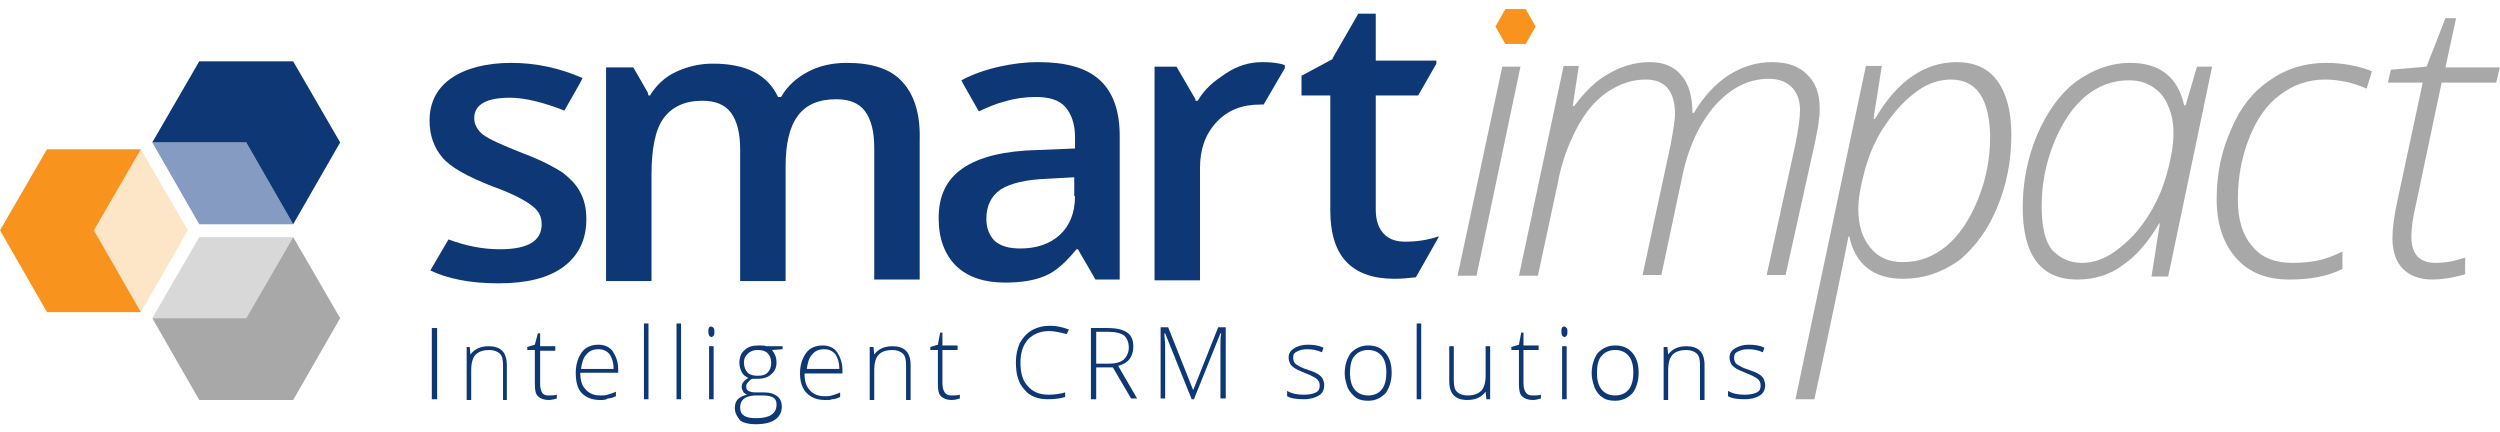 <?xml version="1.0" encoding="utf-8"?>
<!-- Generator: Adobe Illustrator 19.2.1, SVG Export Plug-In . SVG Version: 6.00 Build 0)  -->
<svg version="1.1" id="Layer_1" xmlns="http://www.w3.org/2000/svg" xmlns:xlink="http://www.w3.org/1999/xlink" x="0px" y="0px"
	 viewBox="0 0 330 57" style="enable-background:new 0 0 330 57;" xml:space="preserve">
<style type="text/css">
	.st0{fill:#FDE5C8;}
	.st1{fill:#F8941D;}
	.st2{fill:#859BC1;}
	.st3{fill:#0D3875;}
	.st4{fill:#D8D8D8;}
	.st5{fill:#A8A8A8;}
</style>
<g>
	<polygon class="st0" points="12.4,30.4 18.6,41.2 24.8,30.4 18.6,19.7 	"/>
	<g>
		<polygon class="st1" points="198.7,5.8 197.4,3.5 198.7,1.2 201.4,1.2 202.7,3.5 201.4,5.8 		"/>
		<polygon class="st1" points="12.4,30.4 18.6,19.7 18.6,19.7 6.2,19.7 0,30.4 6.2,41.2 18.6,41.2 18.6,41.2 		"/>
	</g>
	<polygon class="st2" points="26.3,29.6 38.7,29.6 32.5,18.8 20.1,18.8 	"/>
	<g>
		<g>
			<path class="st3" d="M57,52.7v-9.4h0.7v9.4H57z"/>
			<path class="st3" d="M66.4,52.7v-4.5c0-0.7-0.1-1.2-0.4-1.5c-0.3-0.3-0.8-0.5-1.4-0.5c-0.8,0-1.4,0.2-1.8,0.6
				c-0.4,0.4-0.6,1.1-0.6,2.1v3.9h-0.6v-7H62l0.1,1h0c0.5-0.7,1.3-1.1,2.4-1.1c1.6,0,2.4,0.8,2.4,2.5v4.6H66.4z"/>
			<path class="st3" d="M72.4,52.2c0.4,0,0.8,0,1.1-0.1v0.5c-0.3,0.1-0.7,0.2-1.1,0.2c-0.6,0-1.1-0.2-1.4-0.5
				c-0.3-0.3-0.4-0.8-0.4-1.6v-4.5h-1v-0.4l1-0.3L71,44h0.3v1.7h2v0.6h-2v4.4c0,0.5,0.1,0.9,0.3,1.2C71.8,52.1,72,52.2,72.4,52.2z"
				/>
			<path class="st3" d="M79.2,52.8c-1,0-1.8-0.3-2.4-0.9S76,50.3,76,49.2c0-1.1,0.3-2,0.8-2.7c0.5-0.7,1.3-1,2.2-1
				c0.8,0,1.5,0.3,1.9,0.9s0.7,1.4,0.7,2.3v0.5h-5c0,1,0.2,1.7,0.7,2.2c0.4,0.5,1.1,0.8,1.9,0.8c0.4,0,0.7,0,1-0.1
				c0.3-0.1,0.7-0.2,1.1-0.4v0.6c-0.4,0.2-0.8,0.3-1.1,0.3C80,52.8,79.6,52.8,79.2,52.8z M79,46.1c-0.7,0-1.2,0.2-1.6,0.7
				c-0.4,0.4-0.6,1.1-0.7,1.9H81c0-0.8-0.2-1.4-0.5-1.9C80.1,46.3,79.6,46.1,79,46.1z"/>
			<path class="st3" d="M85.6,52.7h-0.6v-10h0.6V52.7z"/>
			<path class="st3" d="M89.9,52.7h-0.6v-10h0.6V52.7z"/>
			<path class="st3" d="M93.5,43.7c0-0.4,0.1-0.6,0.4-0.6c0.1,0,0.2,0.1,0.3,0.2s0.1,0.3,0.1,0.5c0,0.2,0,0.3-0.1,0.5
				c-0.1,0.1-0.2,0.2-0.3,0.2C93.6,44.4,93.5,44.2,93.5,43.7z M94.2,52.7h-0.6v-7h0.6V52.7z"/>
			<path class="st3" d="M103.3,45.7v0.4l-1.4,0.1c0.4,0.5,0.6,1,0.6,1.6c0,0.7-0.2,1.2-0.7,1.6c-0.4,0.4-1,0.6-1.8,0.6
				c-0.3,0-0.5,0-0.7,0c-0.3,0.1-0.4,0.3-0.6,0.5s-0.2,0.4-0.2,0.6c0,0.2,0.1,0.4,0.3,0.5c0.2,0.1,0.5,0.2,0.9,0.2h1.2
				c0.8,0,1.3,0.2,1.7,0.5c0.4,0.3,0.6,0.8,0.6,1.4c0,0.7-0.3,1.3-0.9,1.7c-0.6,0.4-1.4,0.6-2.6,0.6c-0.9,0-1.6-0.2-2-0.5
				C97.3,55,97,54.5,97,53.9c0-0.5,0.1-0.9,0.4-1.2c0.3-0.3,0.7-0.5,1.2-0.6c-0.2-0.1-0.4-0.2-0.5-0.4c-0.1-0.2-0.2-0.4-0.2-0.6
				c0-0.5,0.3-0.9,0.9-1.2c-0.4-0.2-0.7-0.4-0.9-0.8c-0.2-0.4-0.3-0.8-0.3-1.2c0-0.7,0.2-1.3,0.7-1.7c0.4-0.4,1-0.6,1.8-0.6
				c0.5,0,0.8,0,1.1,0.1H103.3z M97.7,53.8c0,1,0.7,1.4,2.1,1.4c1.8,0,2.7-0.6,2.7-1.8c0-0.4-0.1-0.7-0.4-0.9
				c-0.3-0.2-0.8-0.3-1.4-0.3h-1.1C98.3,52.3,97.7,52.8,97.7,53.8z M98.2,47.9c0,0.5,0.2,1,0.5,1.3c0.3,0.3,0.8,0.4,1.3,0.4
				c0.6,0,1-0.1,1.3-0.4c0.3-0.3,0.5-0.7,0.5-1.3c0-0.6-0.2-1-0.5-1.3c-0.3-0.3-0.8-0.4-1.3-0.4c-0.6,0-1,0.2-1.3,0.5
				S98.2,47.3,98.2,47.9z"/>
			<path class="st3" d="M108.9,52.8c-1,0-1.8-0.3-2.4-0.9s-0.9-1.5-0.9-2.6c0-1.1,0.3-2,0.8-2.7c0.5-0.7,1.3-1,2.2-1
				c0.8,0,1.5,0.3,1.9,0.9s0.7,1.4,0.7,2.3v0.5h-5c0,1,0.2,1.7,0.7,2.2c0.4,0.5,1.1,0.8,1.9,0.8c0.4,0,0.7,0,1-0.1
				c0.3-0.1,0.7-0.2,1.1-0.4v0.6c-0.4,0.2-0.8,0.3-1.1,0.3C109.7,52.8,109.4,52.8,108.9,52.8z M108.8,46.1c-0.7,0-1.2,0.2-1.6,0.7
				c-0.4,0.4-0.6,1.1-0.7,1.9h4.3c0-0.8-0.2-1.4-0.5-1.9C109.9,46.3,109.4,46.1,108.8,46.1z"/>
			<path class="st3" d="M119.6,52.7v-4.5c0-0.7-0.1-1.2-0.4-1.5c-0.3-0.3-0.8-0.5-1.4-0.5c-0.8,0-1.4,0.2-1.8,0.6
				c-0.4,0.4-0.6,1.1-0.6,2.1v3.9h-0.6v-7h0.5l0.1,1h0c0.5-0.7,1.3-1.1,2.4-1.1c1.6,0,2.4,0.8,2.4,2.5v4.6H119.6z"/>
			<path class="st3" d="M125.6,52.2c0.4,0,0.8,0,1.1-0.1v0.5c-0.3,0.1-0.7,0.2-1.1,0.2c-0.6,0-1.1-0.2-1.4-0.5
				c-0.3-0.3-0.4-0.8-0.4-1.6v-4.5h-1v-0.4l1-0.3l0.3-1.6h0.3v1.7h2v0.6h-2v4.4c0,0.5,0.1,0.9,0.3,1.2
				C124.9,52.1,125.2,52.2,125.6,52.2z"/>
			<path class="st3" d="M138.5,43.7c-1.2,0-2.1,0.4-2.8,1.1c-0.7,0.8-1,1.8-1,3.1c0,1.3,0.3,2.4,1,3.1c0.6,0.7,1.5,1.1,2.7,1.1
				c0.8,0,1.5-0.1,2.2-0.3v0.6c-0.6,0.2-1.4,0.3-2.3,0.3c-1.3,0-2.4-0.4-3.1-1.3c-0.8-0.9-1.1-2-1.1-3.6c0-1,0.2-1.8,0.5-2.5
				c0.4-0.7,0.9-1.3,1.6-1.7c0.7-0.4,1.5-0.6,2.4-0.6c0.9,0,1.7,0.2,2.5,0.5l-0.3,0.6C140,43.9,139.2,43.7,138.5,43.7z"/>
			<path class="st3" d="M144.7,48.6v4.1H144v-9.4h2.2c1.2,0,2,0.2,2.6,0.6c0.6,0.4,0.8,1.1,0.8,1.9c0,0.6-0.2,1.2-0.5,1.6
				c-0.3,0.4-0.8,0.7-1.5,0.9l2.5,4.3h-0.8l-2.4-4.1H144.7z M144.7,48h1.8c0.8,0,1.4-0.2,1.8-0.5c0.4-0.4,0.7-0.9,0.7-1.6
				c0-0.7-0.2-1.2-0.6-1.6c-0.4-0.3-1.1-0.5-2.1-0.5h-1.6V48z"/>
			<path class="st3" d="M157.3,52.7l-3.5-8.7h-0.1c0,0.5,0.1,1.1,0.1,1.6v7h-0.6v-9.4h1l3.3,8.3h0l3.3-8.3h1v9.4h-0.7v-7.1
				c0-0.5,0-1,0.1-1.5h-0.1l-3.5,8.7H157.3z"/>
			<path class="st3" d="M174.8,50.8c0,0.6-0.2,1.1-0.7,1.4c-0.5,0.3-1.1,0.5-2,0.5c-0.9,0-1.7-0.1-2.2-0.4v-0.7
				c0.7,0.4,1.4,0.5,2.2,0.5c0.7,0,1.2-0.1,1.6-0.3c0.4-0.2,0.5-0.5,0.5-0.9c0-0.4-0.1-0.6-0.4-0.9c-0.3-0.2-0.8-0.5-1.4-0.7
				c-0.7-0.3-1.2-0.5-1.5-0.7c-0.3-0.2-0.5-0.4-0.6-0.6c-0.1-0.2-0.2-0.5-0.2-0.8c0-0.5,0.2-0.9,0.7-1.2c0.4-0.3,1.1-0.5,1.8-0.5
				c0.8,0,1.5,0.1,2.1,0.4l-0.2,0.6c-0.7-0.3-1.3-0.4-1.9-0.4c-0.6,0-1,0.1-1.4,0.3s-0.5,0.4-0.5,0.8c0,0.4,0.1,0.7,0.4,0.9
				c0.3,0.2,0.8,0.5,1.5,0.7c0.6,0.2,1.1,0.4,1.4,0.6c0.3,0.2,0.5,0.4,0.6,0.6C174.7,50.3,174.8,50.5,174.8,50.8z"/>
			<path class="st3" d="M183.7,49.2c0,1.1-0.3,2-0.8,2.7c-0.6,0.6-1.3,1-2.3,1c-0.6,0-1.2-0.1-1.6-0.4s-0.8-0.7-1.1-1.3
				c-0.2-0.6-0.4-1.2-0.4-1.9c0-1.1,0.3-2,0.8-2.7c0.6-0.6,1.3-1,2.3-1c1,0,1.7,0.3,2.3,1C183.4,47.2,183.7,48,183.7,49.2z
				 M178.2,49.2c0,1,0.2,1.7,0.6,2.2c0.4,0.5,1,0.8,1.8,0.8c0.8,0,1.4-0.3,1.8-0.8c0.4-0.5,0.6-1.3,0.6-2.2c0-1-0.2-1.7-0.6-2.2
				c-0.4-0.5-1-0.8-1.8-0.8c-0.8,0-1.4,0.3-1.8,0.8C178.4,47.4,178.2,48.2,178.2,49.2z"/>
			<path class="st3" d="M187.6,52.7H187v-10h0.6V52.7z"/>
			<path class="st3" d="M191.9,45.7v4.5c0,0.7,0.1,1.2,0.4,1.5c0.3,0.3,0.8,0.5,1.4,0.5c0.8,0,1.4-0.2,1.8-0.6
				c0.4-0.4,0.6-1.1,0.6-2v-3.9h0.6v7h-0.5l-0.1-1h0c-0.5,0.7-1.3,1.1-2.4,1.1c-1.6,0-2.4-0.8-2.4-2.5v-4.6H191.9z"/>
			<path class="st3" d="M202.3,52.2c0.4,0,0.8,0,1.1-0.1v0.5c-0.3,0.1-0.7,0.2-1.1,0.2c-0.6,0-1.1-0.2-1.4-0.5
				c-0.3-0.3-0.4-0.8-0.4-1.6v-4.5h-1v-0.4l1-0.3l0.3-1.6h0.3v1.7h2v0.6h-2v4.4c0,0.5,0.1,0.9,0.3,1.2
				C201.6,52.1,201.9,52.2,202.3,52.2z"/>
			<path class="st3" d="M206.1,43.7c0-0.4,0.1-0.6,0.4-0.6c0.1,0,0.2,0.1,0.3,0.2c0.1,0.1,0.1,0.3,0.1,0.5c0,0.2,0,0.3-0.1,0.5
				c-0.1,0.1-0.2,0.2-0.3,0.2C206.2,44.4,206.1,44.2,206.1,43.7z M206.8,52.7h-0.6v-7h0.6V52.7z"/>
			<path class="st3" d="M216.3,49.2c0,1.1-0.3,2-0.8,2.7c-0.6,0.6-1.3,1-2.3,1c-0.6,0-1.2-0.1-1.6-0.4c-0.5-0.3-0.8-0.7-1.1-1.3
				c-0.2-0.6-0.4-1.2-0.4-1.9c0-1.1,0.3-2,0.8-2.7c0.6-0.6,1.3-1,2.3-1c1,0,1.7,0.3,2.3,1C216,47.2,216.3,48,216.3,49.2z
				 M210.8,49.2c0,1,0.2,1.7,0.6,2.2c0.4,0.5,1,0.8,1.8,0.8c0.8,0,1.4-0.3,1.8-0.8c0.4-0.5,0.6-1.3,0.6-2.2c0-1-0.2-1.7-0.6-2.2
				s-1-0.8-1.8-0.8c-0.8,0-1.4,0.3-1.8,0.8C211,47.4,210.8,48.2,210.8,49.2z"/>
			<path class="st3" d="M224.4,52.7v-4.5c0-0.7-0.1-1.2-0.4-1.5c-0.3-0.3-0.8-0.5-1.4-0.5c-0.8,0-1.4,0.2-1.8,0.6
				c-0.4,0.4-0.6,1.1-0.6,2.1v3.9h-0.6v-7h0.5l0.1,1h0c0.5-0.7,1.3-1.1,2.4-1.1c1.6,0,2.4,0.8,2.4,2.5v4.6H224.4z"/>
			<path class="st3" d="M233,50.8c0,0.6-0.2,1.1-0.7,1.4c-0.5,0.3-1.1,0.5-2,0.5c-0.9,0-1.7-0.1-2.2-0.4v-0.7
				c0.7,0.4,1.4,0.5,2.2,0.5c0.7,0,1.2-0.1,1.6-0.3c0.4-0.2,0.5-0.5,0.5-0.9c0-0.4-0.1-0.6-0.4-0.9c-0.3-0.2-0.8-0.5-1.4-0.7
				c-0.7-0.3-1.2-0.5-1.5-0.7s-0.5-0.4-0.6-0.6c-0.1-0.2-0.2-0.5-0.2-0.8c0-0.5,0.2-0.9,0.7-1.2s1.1-0.5,1.8-0.5
				c0.8,0,1.5,0.1,2.1,0.4l-0.2,0.6c-0.7-0.3-1.3-0.4-1.9-0.4c-0.6,0-1,0.1-1.4,0.3s-0.5,0.4-0.5,0.8c0,0.4,0.1,0.7,0.4,0.9
				c0.3,0.2,0.8,0.5,1.5,0.7c0.6,0.2,1.1,0.4,1.4,0.6c0.3,0.2,0.5,0.4,0.6,0.6C232.9,50.3,233,50.5,233,50.8z"/>
		</g>
		<g>
			<path class="st3" d="M166.6,8.2c-1.7,0-3.3,0.5-4.8,1.5c-1.5,1-2.7,1.9-3.7,3.6h-0.3l0-0.2l-2.5-4.3h-2.9v28.2h6V22.2
				c0-2.5,0.7-4.5,2.2-6.1c1.5-1.6,3.4-2.3,5.8-2.3c0.1,0,0.3,0,0.4,0l2.8-4.8l0-0.4C168.8,8.3,167.8,8.2,166.6,8.2z"/>
			<path class="st3" d="M76.6,25.4c-0.5-1-1.3-1.8-2.3-2.6c-1.1-0.7-2.7-1.6-5.1-2.5c-2.8-1.1-4.6-1.9-5.4-2.5
				c-0.8-0.6-1.2-1.4-1.2-2.2c0-1.8,1.6-2.7,4.7-2.7c2,0,4.4,0.6,7.2,1.7l2.1-3.7l0.3-0.6c-3-1.3-6.1-2-9.4-2c-3.3,0-6,0.7-7.9,2
				c-1.9,1.3-2.9,3.2-2.9,5.6c0,2,0.6,3.6,1.7,4.9c1.1,1.3,3.3,2.5,6.6,3.8c1.7,0.6,3,1.2,3.9,1.7c0.9,0.5,1.6,1,2,1.5
				c0.4,0.5,0.6,1.1,0.6,1.8c0,2.2-1.8,3.3-5.5,3.3c-2.2,0-4.4-0.4-6.8-1.3l-2.4,4.1v0c2.3,1.1,5.3,1.7,9,1.7c3.7,0,6.6-0.7,8.6-2.2
				c2-1.5,3-3.6,3-6.3C77.4,27.5,77.1,26.3,76.6,25.4z"/>
			<path class="st3" d="M119.1,10.8c-1.5-1.7-4-2.5-7.3-2.5c-2,0-3.7,0.4-5.2,1.2c-1.5,0.8-2.7,1.9-3.5,3.3h-0.4
				c-1.4-3-4.3-4.4-8.6-4.4c-1.8,0-3.4,0.4-4.9,1.1c-1.5,0.7-2.6,1.8-3.4,3.1h-0.1v0.1l0-0.1h-0.1l-0.1-0.4l-1.9-3.3H80v28.2h6v-14
				c0-3.5,0.5-6,1.6-7.5c1.1-1.5,2.8-2.3,5.1-2.3c1.7,0,3,0.5,3.8,1.6c0.8,1.1,1.2,2.7,1.2,4.8v17.4h6V22c0-3,0.5-5.2,1.6-6.7
				c1.1-1.5,2.8-2.2,5.1-2.2c1.7,0,3,0.5,3.8,1.6c0.8,1.1,1.2,2.7,1.2,4.8v17.4h6V18.5C121.5,15.1,120.7,12.5,119.1,10.8z"/>
			<path class="st3" d="M142.4,33.1l2.2,3.8h3.2v-19c0-3.3-0.9-5.8-2.7-7.4c-1.8-1.6-4.5-2.3-8.1-2.3c-1.6,0-3.3,0.2-5.1,0.6
				c-1.8,0.4-3.5,1-5,1.8l0.2,0.4l2.1,3.7c1.1-0.5,2.2-1,3.4-1.3c1.3-0.4,2.7-0.6,4.1-0.6c1.8,0,3.1,0.4,3.9,1.3
				c0.8,0.9,1.3,2.2,1.3,4v1.5l-4.9,0.2c-4.4,0.1-7.7,0.9-9.9,2.4c-2.2,1.5-3.2,3.7-3.2,6.6c0,2.7,0.8,4.8,2.3,6.3
				c1.6,1.5,3.7,2.2,6.5,2.2c2.2,0,3.9-0.3,5.3-0.9c1.4-0.6,2.7-1.8,4.1-3.5h0.2L142.4,33.1z M141.9,25.9c0,2.2-0.7,3.9-2,5.1
				c-1.3,1.2-3.1,1.8-5.2,1.8c-1.5,0-2.6-0.3-3.4-1c-0.7-0.7-1.1-1.7-1.1-2.9c0-1.7,0.6-3,1.9-3.9c1.3-0.8,3.3-1.3,6.1-1.4l3.6-0.2
				V25.9z"/>
			<path class="st3" d="M189.9,31.3v-0.1c-1.5,0.5-2.9,0.7-4.4,0.7c-1.2,0-2.1-0.3-2.8-1c-0.7-0.7-1.1-1.8-1.1-3.2V12.6h5.6l2.4-4.2
				V8h-8V1.8h-2.3l-3.4,5.9l0,0.1l-4.1,2.2v2.6h3.8v15.2c0,6,2.8,9,8.5,9c1,0,1.9-0.1,2.8-0.2L189.9,31.3z"/>
			<polygon class="st3" points="32.5,18.8 38.7,29.6 38.7,29.6 44.9,18.8 38.7,8.1 26.3,8.1 20.1,18.8 20.1,18.8 			"/>
		</g>
	</g>
	<polygon class="st4" points="38.7,31.3 26.3,31.3 20.1,42 20.1,42 32.5,42 	"/>
	<g>
		<polygon class="st5" points="194.9,36.4 192.4,36.4 198.3,8.8 200.7,8.8 		"/>
		<path class="st5" d="M216.8,36.4l3.7-17.2c0.4-2.1,0.6-3.5,0.6-4.1c0-3.1-1.3-4.6-3.9-4.6c-1.8,0-3.5,0.6-5.1,1.7
			c-1.6,1.1-2.9,2.7-4,4.8c-1.1,2.1-2,4.5-2.5,7.3L203,36.4h-2.5l5.9-27.7h2l-0.8,5.3h0.2c1.4-1.9,2.9-3.4,4.6-4.3
			c1.7-1,3.5-1.5,5.4-1.5c1.8,0,3.2,0.6,4.1,1.7c1,1.1,1.5,2.8,1.5,5h0.2c1.3-2.2,2.8-3.8,4.6-5c1.8-1.1,3.6-1.7,5.7-1.7
			c2,0,3.5,0.5,4.6,1.6c1.1,1,1.7,2.5,1.7,4.5c0,0.5,0,1-0.1,1.4c0,0.5-0.2,1.5-0.5,3l-3.9,17.6h-2.5l3.8-17.3
			c0.4-2,0.6-3.5,0.6-4.5c0-1.3-0.4-2.3-1.1-3c-0.7-0.7-1.7-1.1-3-1.1c-2.7,0-5,1.2-7.1,3.5c-2,2.3-3.5,5.4-4.3,9.2l-2.8,13.2H216.8
			z"/>
		<path class="st5" d="M251.2,36.8c-3.9,0-6.3-1.9-7.1-5.6H244c-0.2,1.2-2.2,10.9-4.5,21.5h-2.5l9.3-44h2.1l-1.1,7h0.2
			c1.5-2.6,3.2-4.5,5-5.7c1.8-1.2,3.7-1.8,5.8-1.8c2.3,0,4.1,0.8,5.3,2.4c1.2,1.6,1.9,4,1.9,7.2c0,3.3-0.6,6.5-1.8,9.4
			c-1.2,3-2.9,5.3-5,7.1C256.3,36,253.9,36.8,251.2,36.8z M257.5,10.5c-1.5,0-3,0.5-4.4,1.5s-2.8,2.4-4.1,4.3
			c-1.3,1.8-2.2,3.9-2.8,6c-0.6,2.2-0.9,3.9-0.9,5.3c0,2.1,0.5,3.8,1.6,5.1c1,1.3,2.5,1.9,4.3,1.9c2.1,0,4-0.7,5.7-2.1
			c1.7-1.4,3.1-3.5,4.2-6.2c1.1-2.7,1.6-5.5,1.6-8.3C262.6,13,260.9,10.5,257.5,10.5z"/>
		<path class="st5" d="M281.2,8.3c3.9,0,6.3,1.9,7.1,5.6h0.2l1.5-5.1h2l-5.8,27.7H284l1.1-7H285c-1.4,2.4-3,4.3-4.8,5.5
			c-1.7,1.3-3.8,1.9-6,1.9c-4.8,0-7.2-3.2-7.2-9.5c0-3.3,0.6-6.5,1.9-9.6c1.3-3,3-5.4,5.1-7C276.2,9.2,278.6,8.3,281.2,8.3z
			 M274.8,34.7c1.5,0,3-0.5,4.5-1.6c1.5-1.1,2.9-2.5,4-4.2c1.2-1.8,2.1-3.7,2.7-5.9c0.6-2.1,0.9-3.9,0.9-5.4c0-1.3-0.2-2.5-0.7-3.6
			c-0.4-1.1-1.1-1.9-2-2.5c-0.9-0.6-1.9-0.9-3.2-0.9c-2.1,0-4,0.7-5.7,2.1c-1.7,1.4-3.1,3.5-4.2,6.2c-1.1,2.8-1.6,5.5-1.6,8.3
			c0,2.6,0.4,4.5,1.3,5.7C271.8,34,273.1,34.7,274.8,34.7z"/>
		<path class="st5" d="M302.2,36.9c-3,0-5.3-0.9-7-2.8c-1.7-1.9-2.6-4.5-2.6-7.8c0-3.3,0.6-6.3,1.9-9.2c1.2-2.9,2.9-5,5.1-6.5
			c2.1-1.5,4.6-2.3,7.4-2.3c2.3,0,4.3,0.4,6.1,1.1l-0.7,2.3c-1.8-0.8-3.7-1.2-5.5-1.2c-2.2,0-4.2,0.7-5.9,2
			c-1.8,1.3-3.1,3.2-4.1,5.7c-1,2.5-1.5,5.2-1.5,8.1c0,2.7,0.6,4.7,1.9,6.2c1.2,1.5,3,2.2,5.3,2.2c1.2,0,2.3-0.1,3.3-0.3
			c1-0.2,2.1-0.6,3.3-1.2v2.3C307.2,36.5,304.9,36.9,302.2,36.9z"/>
		<path class="st5" d="M330,8.8l-0.5,2.1h-7.2L318.9,27c-0.4,1.7-0.6,3.1-0.6,4.2c0,2.4,1.1,3.5,3.2,3.5c1.2,0,2.4-0.2,3.9-0.7v2.2
			c-1.7,0.5-3.2,0.7-4.3,0.7c-1.7,0-3-0.5-3.9-1.4s-1.4-2.3-1.4-4c0-1.2,0.2-3,0.7-5.2l3.3-15.4h-4.6l0.4-1.7l4.7-0.4l2.5-6.4h1.4
			l-1.4,6.5H330z"/>
		<polygon class="st5" points="38.7,31.3 38.7,31.3 32.5,42 20.1,42 26.3,52.8 38.7,52.8 44.9,42 		"/>
	</g>
</g>
</svg>
